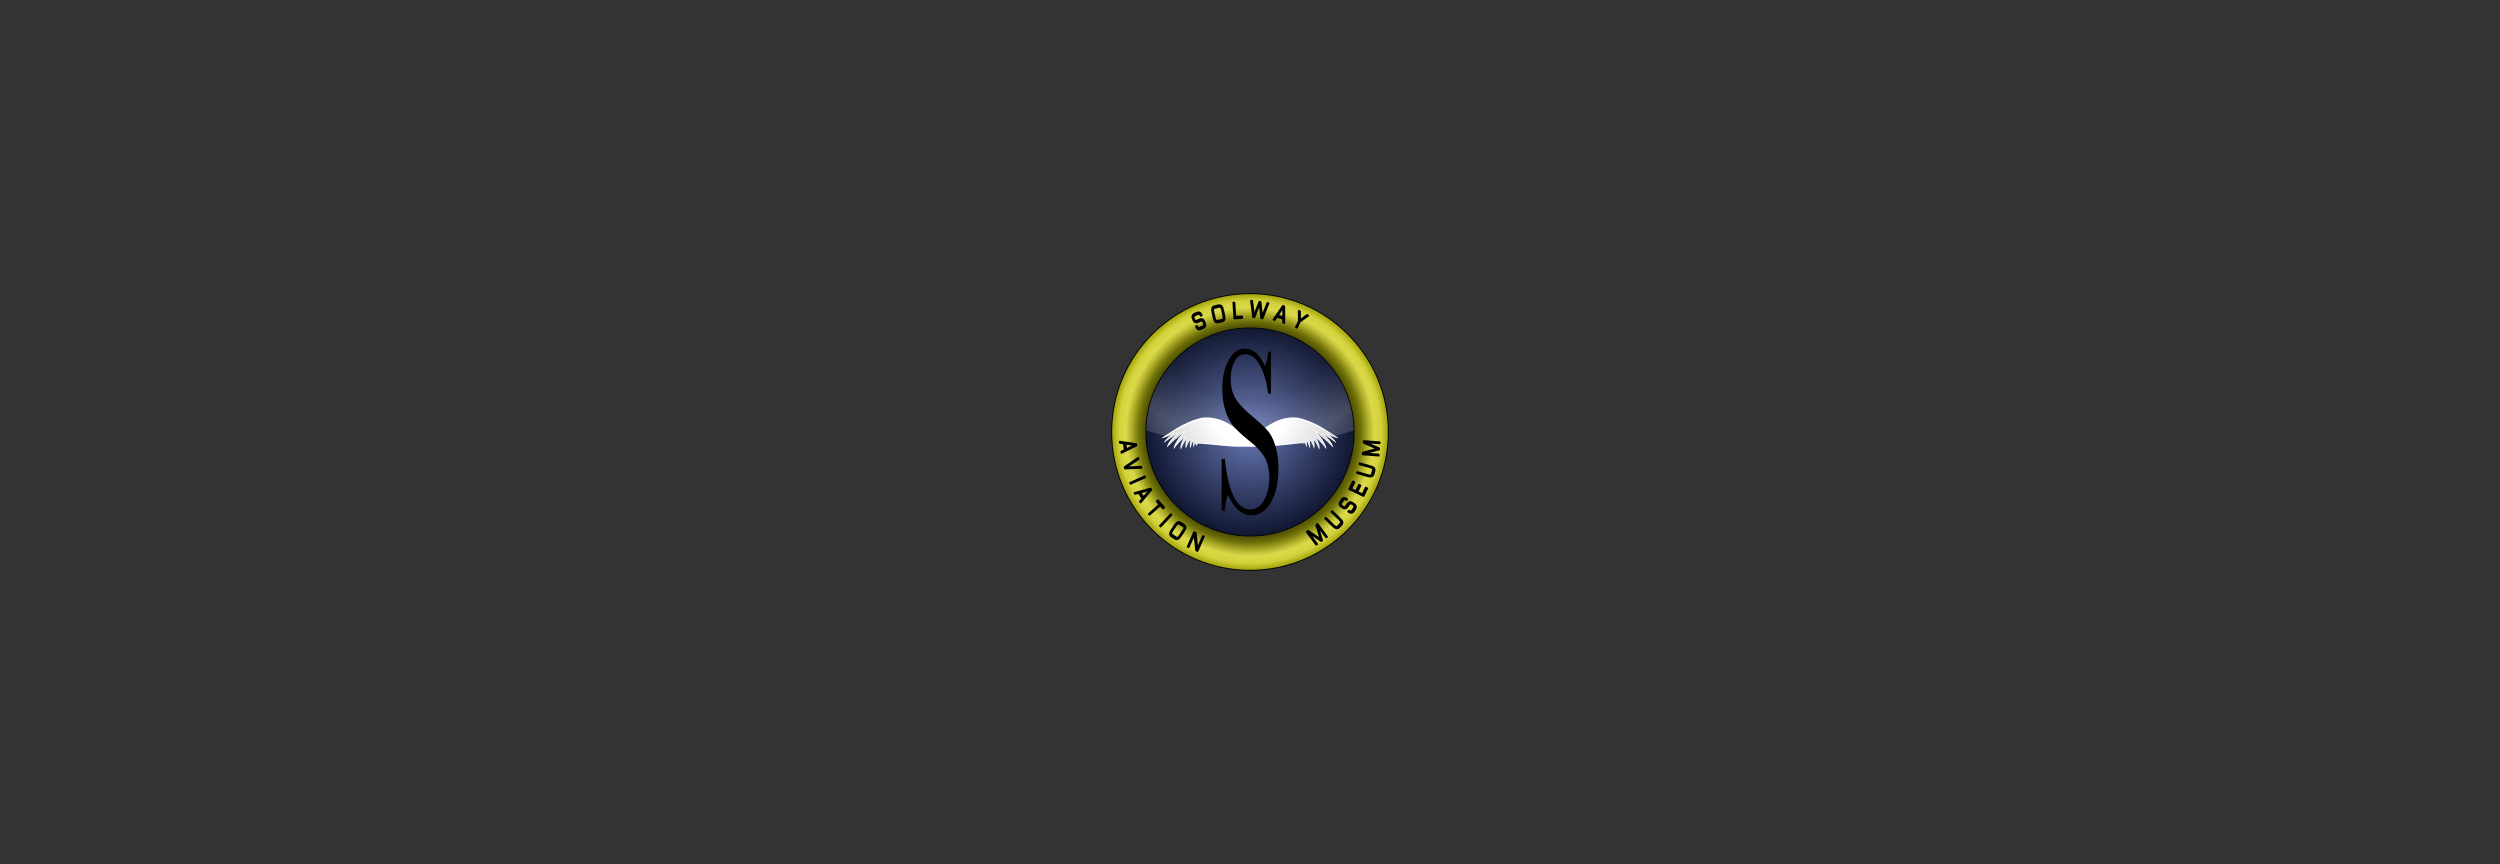 <svg width="100%" height="100%" viewBox="0 0 1360 470" version="1.1" xmlns="http://www.w3.org/2000/svg" xml:space="preserve" style="fill-rule:evenodd;clip-rule:evenodd;stroke-linecap:round;stroke-linejoin:round;stroke-miterlimit:1.5"><rect x="0" y="0" width="1360" height="470" fill="#333333" stroke="none"/><circle cx="101.186" cy="74.803" r="9.451" style="fill:url(#_Radial1)" id="base-blue" transform="matrix(6.182,0,0,6.182,54.425,-227.463)"/><path d="M88.412 97.485C92.421 100.263 100 107.679 100 107.679v4.335s-5.391.107-10.302 0c-5.555-.121-13.814-1.041-18.19-1.488-2.44-.249-10.549-.882-10.549-.882-.521.026-1.298.223-1.401 1.765-.379.211-1.185-1.879-1.271-2.034-.353-.633-1.055 3.048-1.055 3.048-.585-.377-.652-2.787-.397-4.917-1.105 1.642-2.546 6.112-2.192 6.084-.66-1.308-.594-4.769-.044-6.906-1.852 2.46-2.639 4.563-3.471 6.834-.543-1.616-.345-4.586.342-6.934-2.382 2.989-3.032 5.127-4.229 7.699-.757-2.483.622-6.421 2.681-9.303-4.203 3.796-5.796 5.819-7.969 8.832-.676-1.425 2.162-7.151 7.29-12.591-5.54 4.291-13.011 11.369-12.354 11.516-.734-2.13 3.587-7.413 7.352-10.396-4.808 3.005-6.698 4.441-9.815 6.705-.314-.505 2.5-3.906 6.058-6.509-3.06 1.914-7.983 3.442-7.939 2.909 0 0 10.87-7.334 16.085-9.989 4.587-2.336 9.903-4.476 14.336-5.394 3.723-.77 9.051-.23 12.98.945 4.248 1.271 8.618 3.809 12.466 6.477Z" style="fill:#fff" transform="matrix(0.713,0,0,0.713,608.652,163.108)" id="wing-left"/><path d="M88.412 97.485c4.009 2.778 13.175 10.197 13.175 10.197v4.838s-6.876.163-11.784-.037c-5.978-.243-13.602-1.268-17.972-1.77-3.4-.39-10.872-1.069-10.872-1.069-.521.026-1.721.249-1.824 1.791-.379.21-.762-1.905-.848-2.06-.353-.633-1.525 2.555-1.525 2.555-.44-1.071.104-2.936.086-5.226-1.105 1.641-2.947 6.147-2.592 6.119-.66-1.308 0-4.66.55-6.796-2.209 1.58-3.551 4.19-4.161 7.006-.153-2.959.37-5.435 1.058-7.783-2.383 2.99-3.796 6.232-4.994 8.803.533-4.278 2.302-7.459 3.766-10.21-4.587 2.642-7.406 6.239-8.929 9.693.217-2.36 6.064-10.424 8.859-14.269-6.402 3.997-14.646 12.816-13.989 12.963 1.372-3.506 6.067-8.517 9.045-11.63-4.808 3.005-8.075 5.452-11.192 7.717 1.022-1.473 4.503-4.446 7.915-7.717-3.271 1.425-9.203 4.958-9.159 4.424 0 0 10.39-6.912 15.605-9.567 4.587-2.336 9.903-4.476 14.336-5.394 3.723-.77 9.051-.23 12.98.945 4.248 1.271 8.618 3.809 12.466 6.477Z" style="fill:url(#_Linear2)" transform="matrix(0.682,0,0,0.632,610.754,171.432)" id="wing-left-shadow"/><path d="M88.412 97.485C92.421 100.263 100 107.679 100 107.679v4.335s-5.391.107-10.302 0c-5.555-.121-13.814-1.041-18.19-1.488-4.077-.417-11.137-1.463-13.221-1.151-.717.108-1.055 3.048-1.055 3.048-.585-.377-.652-2.787-.397-4.917-1.105 1.642-2.546 6.112-2.192 6.084-.66-1.308-.594-4.769-.044-6.906-1.852 2.46-2.639 4.563-3.471 6.834-.543-1.616-.345-4.586.342-6.934-2.382 2.989-3.032 5.127-4.229 7.699-.757-2.483.622-6.421 2.681-9.303-4.203 3.796-5.796 5.819-7.969 8.832-.676-1.425 2.162-7.151 7.29-12.591-5.54 4.291-13.011 11.369-12.354 11.516-.734-2.13 3.587-7.413 7.352-10.396-4.808 3.005-6.698 4.441-9.815 6.705-.314-.505 2.5-3.906 6.058-6.509-3.06 1.914-7.983 3.442-7.939 2.909 0 0 10.87-7.334 16.085-9.989 4.587-2.336 9.903-4.476 14.336-5.394 3.723-.77 9.051-.23 12.98.945 4.248 1.271 8.618 3.809 12.466 6.477Z" style="fill:#fff" transform="matrix(-0.713,0,0,0.713,751.348,163.108)" id="wing-right"/><path d="M88.412 97.485c4.009 2.778 13.175 10.197 13.175 10.197v4.838s-6.876.163-11.784-.037c-5.978-.243-13.602-1.268-17.972-1.77-3.4-.39-10.872-1.069-10.872-1.069-.521.026-1.721.249-1.824 1.791-.379.21-.762-1.905-.848-2.06-.353-.633-1.525 2.555-1.525 2.555-.44-1.071.104-2.936.086-5.226-1.105 1.641-2.947 6.147-2.592 6.119-.66-1.308 0-4.66.55-6.796-2.209 1.58-3.551 4.19-4.161 7.006-.153-2.959.37-5.435 1.058-7.783-2.383 2.99-3.796 6.232-4.994 8.803.533-4.278 2.302-7.459 3.766-10.21-4.587 2.642-7.406 6.239-8.929 9.693.217-2.36 6.064-10.424 8.859-14.269-6.402 3.997-14.646 12.816-13.989 12.963 1.372-3.506 6.067-8.517 9.045-11.63-4.808 3.005-8.075 5.452-11.192 7.717 1.022-1.473 4.503-4.446 7.915-7.717-3.271 1.425-9.203 4.958-9.159 4.424 0 0 10.39-6.912 15.605-9.567 4.587-2.336 9.903-4.476 14.336-5.394 3.723-.77 9.051-.23 12.98.945 4.248 1.271 8.618 3.809 12.466 6.477Z" style="fill:url(#_Linear3)" transform="matrix(-0.682,0,0,0.632,749.246,171.432)" id="wing-right-shadow"/><path d="M25.889 100c0-40.903 33.208-74.111 74.111-74.111 40.903 0 74.111 33.208 74.111 74.111-49.083 16.194-98.491 16.118-148.222 0Z" style="fill:url(#_Radial4)" transform="matrix(0.77,0,0,0.756,603.003,158.37)" id="base-blue-highlight"/><g id="outline-yellow"><path d="M100 2.594c53.76 0 97.406 43.646 97.406 97.406 0 53.76-43.646 97.406-97.406 97.406-53.76 0-97.406-43.646-97.406-97.406C2.594 46.24 46.24 2.594 100 2.594Zm0 23.445c-40.82 0-73.961 33.141-73.961 73.961S59.18 173.961 100 173.961 173.961 140.82 173.961 100 140.82 26.039 100 26.039Z" style="fill:none;stroke:#000;stroke-width:1.3px" transform="matrix(0.77,0,0,0.77,603.003,158.003)"/><path d="M100 2.594c53.76 0 97.406 43.646 97.406 97.406 0 53.76-43.646 97.406-97.406 97.406-53.76 0-97.406-43.646-97.406-97.406C2.594 46.24 46.24 2.594 100 2.594Zm0 23.445c-40.82 0-73.961 33.141-73.961 73.961S59.18 173.961 100 173.961 173.961 140.82 173.961 100 140.82 26.039 100 26.039Z" style="fill:url(#_Radial5)" transform="matrix(0.77,0,0,0.77,603.003,158.003)"/></g><path d="M100 2.594c53.76 0 97.406 43.646 97.406 97.406 0 53.76-43.646 97.406-97.406 97.406-53.76 0-97.406-43.646-97.406-97.406C2.594 46.24 46.24 2.594 100 2.594Zm0 23.445c-40.82 0-73.961 33.141-73.961 73.961S59.18 173.961 100 173.961 173.961 140.82 173.961 100 140.82 26.039 100 26.039Z" style="fill:url(#_Radial6)" transform="matrix(0.769,0,0,0.77,603.135,158.003)" id="outline-yellow-shadow"/><path d="M97.51 66.642a.58.58 0 0 1 .104-.033.255.255 0 0 1 .082-.002.15.15 0 0 1 .064.025.24.24 0 0 1 .052.049c.015.02.03.043.043.071.013.027.027.056.04.089a.651.651 0 0 1 .049.178.244.244 0 0 1-.006.077.196.196 0 0 1-.032.069.268.268 0 0 1-.064.061.488.488 0 0 1-.1.053l-.095.039a.52.52 0 0 1-.097.032.266.266 0 0 1-.078.005.176.176 0 0 1-.118-.064.359.359 0 0 1-.047-.067.97.97 0 0 1-.042-.09l.071-.029a.412.412 0 0 0 .051.094.107.107 0 0 0 .054.04.119.119 0 0 0 .067-.002.76.76 0 0 0 .092-.033l.095-.039a.407.407 0 0 0 .099-.054.149.149 0 0 0 .051-.063.135.135 0 0 0 .008-.078.634.634 0 0 0-.075-.191.124.124 0 0 0-.052-.048.114.114 0 0 0-.07-.008.464.464 0 0 0-.1.03l-.098.041a.661.661 0 0 1-.116.037.281.281 0 0 1-.089.006.151.151 0 0 1-.068-.021.209.209 0 0 1-.053-.046.344.344 0 0 1-.043-.068 1.163 1.163 0 0 1-.072-.177.255.255 0 0 1-.004-.157.185.185 0 0 1 .038-.068.32.32 0 0 1 .072-.061.657.657 0 0 1 .11-.056l.071-.03a.628.628 0 0 1 .097-.031.27.27 0 0 1 .078-.006.184.184 0 0 1 .118.062.673.673 0 0 1 .088.156l-.071.03a.415.415 0 0 0-.05-.094.107.107 0 0 0-.054-.04.122.122 0 0 0-.068.002.76.76 0 0 0-.092.033l-.071.029a.66.66 0 0 0-.114.058.184.184 0 0 0-.06.062.133.133 0 0 0-.012.075.574.574 0 0 0 .057.159.188.188 0 0 0 .03.044.115.115 0 0 0 .037.025.135.135 0 0 0 .048.007.279.279 0 0 0 .063-.011.7.7 0 0 0 .084-.031l.098-.04Z" style="fill-rule:nonzero;stroke:#000;stroke-width:.13px;stroke-linecap:butt;stroke-miterlimit:2" transform="matrix(7.489,0,0,7.489,-77.807,-325.216)" id="S"/><path d="M98.874 65.608c.046-.01.086-.013.12-.01a.201.201 0 0 1 .089.031c.025.017.046.04.064.07.019.03.035.066.05.109.014.042.028.091.041.145l.042.183.038.182c.012.055.019.105.024.15a.596.596 0 0 1 .001.119.218.218 0 0 1-.03.091.182.182 0 0 1-.067.065.388.388 0 0 1-.113.042l-.227.05a.37.37 0 0 1-.12.009.189.189 0 0 1-.154-.1.62.62 0 0 1-.049-.109 1.248 1.248 0 0 1-.041-.146 15.479 15.479 0 0 1-.081-.365 1.442 1.442 0 0 1-.023-.149.538.538 0 0 1-.001-.12.218.218 0 0 1 .03-.091.19.19 0 0 1 .067-.065.389.389 0 0 1 .113-.041l.227-.05Zm.233 1.059a.497.497 0 0 0 .083-.024.126.126 0 0 0 .052-.035.12.12 0 0 0 .024-.056.373.373 0 0 0-.001-.088 1.307 1.307 0 0 0-.022-.13 9.234 9.234 0 0 0-.08-.364 1.803 1.803 0 0 0-.034-.127.379.379 0 0 0-.037-.08.104.104 0 0 0-.045-.041.129.129 0 0 0-.061-.01.582.582 0 0 0-.086.014l-.227.05a.47.47 0 0 0-.083.024.111.111 0 0 0-.052.035.1.1 0 0 0-.024.056.319.319 0 0 0 .001.087c.004.036.011.079.021.13l.04.182a6.822 6.822 0 0 0 .075.309.412.412 0 0 0 .036.08.116.116 0 0 0 .045.041.135.135 0 0 0 .062.01.547.547 0 0 0 .086-.013l.227-.05Z" style="fill-rule:nonzero;stroke:#000;stroke-width:.13px;stroke-linecap:butt;stroke-miterlimit:2" transform="matrix(7.489,0,0,7.489,-77.807,-325.216)" id="O"/><path d="m100.053 66.563-.073-1.154.077-.005.066 1.034.488-.031.008.12-.566.036Z" style="fill-rule:nonzero;stroke:#000;stroke-width:.13px;stroke-linecap:butt;stroke-miterlimit:2" transform="matrix(7.489,0,0,7.489,-77.807,-325.216)" id="L"/><path d="m101.868 65.356.089.012.108 1.061.383-.994.089.012-.437 1.108-.102-.014-.105-1.036-.38.97-.102-.014-.149-1.188.089.012.127 1.063.39-.992Z" style="fill-rule:nonzero;stroke:#000;stroke-width:.13px;stroke-linecap:butt;stroke-miterlimit:2" transform="matrix(7.489,0,0,7.489,-77.807,-325.216)" id="W"/><path d="m103.6 66.587-.467-.145-.153.23-.086-.027.688-.997.098.031.001 1.211-.086-.027.005-.276Zm-.001-.126.003-.706-.397.583.394.123Z" style="fill-rule:nonzero;stroke:#000;stroke-width:.13px;stroke-linecap:butt;stroke-miterlimit:2" transform="matrix(7.489,0,0,7.489,-77.807,-325.216)" id="A"/><path d="m104.729 66.005.092.047v.633l.507-.379.092.046-.614.447-.216.431-.069-.035.216-.431-.008-.759Z" style="fill-rule:nonzero;stroke:#000;stroke-width:.13px;stroke-linecap:butt;stroke-miterlimit:2" transform="matrix(7.489,0,0,7.489,-77.807,-325.216)" id="Y"/><path d="m92.092 76.116-.076-.483-.274-.035-.014-.089 1.198.175.016.102-1.085.537-.015-.089.25-.118Zm.113-.057.634-.309-.698-.098.064.407Z" style="fill-rule:nonzero;stroke:#000;stroke-width:.13px;stroke-linecap:butt;stroke-miterlimit:2" transform="matrix(7.489,0,0,7.489,-77.807,-325.216)" id="A1"/><path d="m93.283 77.33.029.085-1.204.043-.032-.098.995-.679.028.086-.915.612 1.099-.049Z" style="fill-rule:nonzero;stroke:#000;stroke-width:.13px;stroke-linecap:butt;stroke-miterlimit:2" transform="matrix(7.489,0,0,7.489,-77.807,-325.216)" id="V"/><path d="m93.542 78.029.031.071-1.057.468-.032-.07 1.058-.469Z" style="fill-rule:nonzero;stroke:#000;stroke-width:.13px;stroke-linecap:butt;stroke-miterlimit:2" transform="matrix(7.489,0,0,7.489,-77.807,-325.216)" id="I"/><path d="m93.377 79.643-.264-.411-.265.078-.048-.076 1.168-.322.055.087-.778.928-.049-.076.181-.208Zm.081-.098.456-.538-.679.192.223.346Z" style="fill-rule:nonzero;stroke:#000;stroke-width:.13px;stroke-linecap:butt;stroke-miterlimit:2" transform="matrix(7.489,0,0,7.489,-77.807,-325.216)" id="A2"/><path d="m94.962 80.283-.091.08-.204-.232-.777.685-.051-.058.777-.685-.204-.232.09-.079.46.521Z" style="fill-rule:nonzero;stroke:#000;stroke-width:.13px;stroke-linecap:butt;stroke-miterlimit:2" transform="matrix(7.489,0,0,7.489,-77.807,-325.216)" id="T"/><path d="m95.432 80.776.056.053-.788.846-.057-.053.789-.846Z" style="fill-rule:nonzero;stroke:#000;stroke-width:.13px;stroke-linecap:butt;stroke-miterlimit:2" transform="matrix(7.489,0,0,7.489,-77.807,-325.216)" id="I1"/><path d="M96.373 81.533c.039.027.07.053.09.08a.2.2 0 0 1 .04.085.227.227 0 0 1-.006.096.613.613 0 0 1-.044.11 4.987 4.987 0 0 1-.179.287 9.697 9.697 0 0 1-.105.155 1.8 1.8 0 0 1-.092.121.546.546 0 0 1-.085.083.23.23 0 0 1-.086.042.201.201 0 0 1-.094-.004.38.38 0 0 1-.108-.053l-.193-.129a.379.379 0 0 1-.09-.079.206.206 0 0 1-.04-.085.227.227 0 0 1 .006-.096.592.592 0 0 1 .044-.111c.02-.04.046-.083.077-.131l.102-.156.105-.154c.032-.047.062-.087.092-.121a.546.546 0 0 1 .085-.083.222.222 0 0 1 .086-.042.189.189 0 0 1 .094.004.377.377 0 0 1 .108.052l.193.129Zm-.602.902a.435.435 0 0 0 .075.043c.022.01.042.015.061.014a.113.113 0 0 0 .057-.022.35.35 0 0 0 .063-.061 8.755 8.755 0 0 0 .183-.26l.102-.156c.029-.044.051-.081.068-.113a.382.382 0 0 0 .032-.081.114.114 0 0 0-.001-.061.13.13 0 0 0-.036-.052.511.511 0 0 0-.069-.052l-.193-.129a.673.673 0 0 0-.075-.044.13.13 0 0 0-.061-.013.105.105 0 0 0-.057.022.318.318 0 0 0-.063.061 1.412 1.412 0 0 0-.078.106l-.105.154-.102.156a1.534 1.534 0 0 0-.068.113.382.382 0 0 0-.032.081.105.105 0 0 0 .001.061.13.13 0 0 0 .036.051c.017.017.04.034.069.053l.193.129Z" style="fill-rule:nonzero;stroke:#000;stroke-width:.13px;stroke-linecap:butt;stroke-miterlimit:2" transform="matrix(7.489,0,0,7.489,-77.807,-325.216)" id="O1"/><path d="m96.731 83.17-.07-.031.465-1.059.124.055.111 1.154.408-.926.07.031-.465 1.059-.094-.042-.132-1.189-.417.948Z" style="fill-rule:nonzero;stroke:#000;stroke-width:.13px;stroke-linecap:butt;stroke-miterlimit:2" transform="matrix(7.489,0,0,7.489,-77.807,-325.216)" id="N"/><path d="m105.435 82.095.629.853-.062.046-.686-.931.103-.076.891.6-.311-1.028.099-.073.686.931-.062.046-.62-.841.325 1.058-.063.047-.929-.632Z" style="fill-rule:nonzero;stroke:#000;stroke-width:.13px;stroke-linecap:butt;stroke-miterlimit:2" transform="matrix(7.489,0,0,7.489,-77.807,-325.216)" id="M"/><path d="m107.161 80.554.416.401.134.131c.04.04.074.077.103.112.028.034.05.067.066.098a.217.217 0 0 1 .026.092.18.18 0 0 1-.02.092.355.355 0 0 1-.071.097l-.126.13a.376.376 0 0 1-.094.075.179.179 0 0 1-.091.023.218.218 0 0 1-.093-.022.625.625 0 0 1-.101-.063 1.48 1.48 0 0 1-.115-.098l-.136-.129-.416-.401.054-.056.416.401.135.129c.038.035.071.064.099.086a.352.352 0 0 0 .074.047.113.113 0 0 0 .061.009.132.132 0 0 0 .057-.026.61.61 0 0 0 .064-.058l.125-.131a.428.428 0 0 0 .056-.066.12.12 0 0 0 .024-.058.115.115 0 0 0-.011-.059.344.344 0 0 0-.049-.073 1.209 1.209 0 0 0-.09-.096l-.134-.13-.417-.401.054-.056Z" style="fill-rule:nonzero;stroke:#000;stroke-width:.13px;stroke-linecap:butt;stroke-miterlimit:2" transform="matrix(7.489,0,0,7.489,-77.807,-325.216)" id="U"/><path d="M108.264 80.039a.575.575 0 0 1 .07-.084.248.248 0 0 1 .068-.046.158.158 0 0 1 .067-.014.256.256 0 0 1 .07.014c.024.008.049.02.074.036a1.242 1.242 0 0 1 .161.114c.024.02.043.041.06.063a.212.212 0 0 1 .046.143.27.27 0 0 1-.021.086.473.473 0 0 1-.055.098l-.058.085a.56.56 0 0 1-.065.079.286.286 0 0 1-.063.047.198.198 0 0 1-.065.018.21.21 0 0 1-.069-.008.385.385 0 0 1-.075-.031.82.82 0 0 1-.084-.053l.044-.063a.46.46 0 0 0 .093.052c.025.008.047.01.067.004a.13.13 0 0 0 .056-.038c.017-.02.037-.046.059-.077l.059-.085a.499.499 0 0 0 .054-.099.164.164 0 0 0 .009-.08.15.15 0 0 0-.035-.07.522.522 0 0 0-.167-.12.123.123 0 0 0-.07-.013.117.117 0 0 0-.063.031.418.418 0 0 0-.068.08l-.061.087a.616.616 0 0 1-.077.094.297.297 0 0 1-.071.054.163.163 0 0 1-.069.019.217.217 0 0 1-.07-.011.325.325 0 0 1-.072-.033 1.698 1.698 0 0 1-.079-.051.882.882 0 0 1-.078-.06.357.357 0 0 1-.056-.062.202.202 0 0 1-.037-.145.35.35 0 0 1 .027-.09.845.845 0 0 1 .062-.107l.044-.063a.56.56 0 0 1 .065-.079.24.24 0 0 1 .063-.047.168.168 0 0 1 .064-.019.202.202 0 0 1 .068.007.385.385 0 0 1 .075.031.946.946 0 0 1 .084.053l-.044.063a.416.416 0 0 0-.093-.052.105.105 0 0 0-.067-.004.13.13 0 0 0-.056.038.773.773 0 0 0-.06.078l-.044.063a.72.72 0 0 0-.064.11.172.172 0 0 0-.016.085.125.125 0 0 0 .03.07.415.415 0 0 0 .077.067.85.85 0 0 0 .057.036.22.22 0 0 0 .049.02.11.11 0 0 0 .044.001.131.131 0 0 0 .044-.02.234.234 0 0 0 .047-.044.663.663 0 0 0 .054-.07l.061-.088Z" style="fill-rule:nonzero;stroke:#000;stroke-width:.13px;stroke-linecap:butt;stroke-miterlimit:2" transform="matrix(7.489,0,0,7.489,-77.807,-325.216)" id="S1"/><path d="m109.439 79.456-1.044-.5.267-.557.109.052-.234.488.348.166.222-.464.109.052-.222.464.369.177.234-.488.108.052-.266.558Z" style="fill-rule:nonzero;stroke:#000;stroke-width:.13px;stroke-linecap:butt;stroke-miterlimit:2" transform="matrix(7.489,0,0,7.489,-77.807,-325.216)" id="E"/><path d="m109.166 77.074.556.158.18.052c.053.017.101.034.143.051a.569.569 0 0 1 .105.056.197.197 0 0 1 .091.159.366.366 0 0 1-.017.119l-.049.174a.363.363 0 0 1-.049.11.206.206 0 0 1-.068.064.228.228 0 0 1-.093.024.566.566 0 0 1-.119-.008 1.57 1.57 0 0 1-.148-.033l-.18-.05-.556-.158.021-.075.556.159.18.05c.05.013.092.023.128.029a.36.36 0 0 0 .087.007.11.11 0 0 0 .096-.07.683.683 0 0 0 .029-.082l.049-.174a.516.516 0 0 0 .019-.085.136.136 0 0 0-.007-.062.107.107 0 0 0-.038-.048.407.407 0 0 0-.077-.041 1.633 1.633 0 0 0-.125-.042l-.179-.052-.556-.158.021-.074Z" style="fill-rule:nonzero;stroke:#000;stroke-width:.13px;stroke-linecap:butt;stroke-miterlimit:2" transform="matrix(7.489,0,0,7.489,-77.807,-325.216)" id="U1"/><path d="m109.481 76.363 1.057.082-.006.077-1.153-.09.01-.128 1.037-.28-.981-.438.01-.122 1.153.09-.006.077-1.041-.082 1.013.447-.007.078-1.086.289Z" style="fill-rule:nonzero;stroke:#000;stroke-width:.13px;stroke-linecap:butt;stroke-miterlimit:2" transform="matrix(7.489,0,0,7.489,-77.807,-325.216)" id="M1"/><path d="M87.365 103.542V88.213h1.757c1.993 9.985 6.715 14.977 14.168 14.977 3.352 0 5.948-.955 7.788-2.865 1.839-1.91 2.759-4.049 2.759-6.416 0-2.391-.808-4.395-2.425-6.012-1.618-1.594-4.571-3.305-8.86-5.133-3.82-1.64-6.703-3.076-8.648-4.306-1.946-1.231-3.463-2.831-4.553-4.799a12.796 12.796 0 0 1-1.635-6.293c0-3.399 1.178-6.229 3.533-8.49 2.356-2.262 5.338-3.393 8.948-3.393 2.015 0 3.914.328 5.695.984 1.781.657 3.609 2.016 5.484 4.078 1.078-1.289 1.688-2.683 1.828-4.183h1.547v12.48h-1.547c-.89-3.632-2.466-6.492-4.728-8.578-2.262-2.086-4.881-3.129-7.857-3.129-2.836 0-4.916.768-6.241 2.303-1.324 1.535-1.986 3.217-1.986 5.045 0 2.203.832 4.066 2.496 5.59 1.641 1.547 4.606 3.281 8.895 5.203 4.101 1.828 7.084 3.299 8.947 4.412 1.863 1.113 3.357 2.654 4.482 4.623 1.125 1.969 1.688 4.242 1.688 6.82 0 4.079-1.36 7.395-4.078 9.95-2.719 2.554-6.352 3.832-10.899 3.832-5.226 0-9.586-2.004-13.078-6.012-.773 1.101-1.348 2.648-1.723 4.641h-1.757Z" style="fill-rule:nonzero" transform="matrix(0.979,0,0,1.833,579.046,87.973)" id="single-s"/><defs><radialGradient id="_Radial1" cx="0" cy="0" r="1" gradientUnits="userSpaceOnUse" gradientTransform="matrix(9.451,7.24924e-15,-7.24924e-15,9.451,101.186,74.803)"><stop offset="0" style="stop-color:#6978b5;stop-opacity:1"/><stop offset="1" style="stop-color:#0d142d;stop-opacity:1"/></radialGradient><radialGradient id="_Radial4" cx="0" cy="0" r="1" gradientUnits="userSpaceOnUse" gradientTransform="matrix(8.26292e-15,-137.478,165.641,1.03331e-14,100,25.889)"><stop offset="0" style="stop-color:white;stop-opacity:0"/><stop offset="0.38" style="stop-color:white;stop-opacity:.03"/><stop offset="0.5" style="stop-color:white;stop-opacity:.11"/><stop offset="0.6" style="stop-color:white;stop-opacity:.2"/><stop offset="1" style="stop-color:white;stop-opacity:0"/></radialGradient><radialGradient id="_Radial5" cx="0" cy="0" r="1" gradientUnits="userSpaceOnUse" gradientTransform="matrix(97.406,0,0,97.406,100,100)"><stop offset="0" style="stop-color:black;stop-opacity:1"/><stop offset="0.51" style="stop-color:#191902;stop-opacity:1"/><stop offset="0.8" style="stop-color:#a1a30a;stop-opacity:1"/><stop offset="0.9" style="stop-color:#f6f452;stop-opacity:1"/><stop offset="0.95" style="stop-color:#dfde3f;stop-opacity:1"/><stop offset="1" style="stop-color:#a1a30a;stop-opacity:1"/></radialGradient><radialGradient id="_Radial6" cx="0" cy="0" r="1" gradientUnits="userSpaceOnUse" gradientTransform="matrix(97.406,0,0,97.406,100,100)"><stop offset="0" style="stop-color:black;stop-opacity:0"/><stop offset="0.7" style="stop-color:black;stop-opacity:.6"/><stop offset="0.86" style="stop-color:black;stop-opacity:.16"/><stop offset="1" style="stop-color:black;stop-opacity:0"/></radialGradient><linearGradient id="_Linear2" x1="0" y1="0" x2="1" y2="0" gradientUnits="userSpaceOnUse" gradientTransform="matrix(31.432,-23.069,7.224,11.453,40.834,114.243)"><stop offset="0" style="stop-color:#ccc;stop-opacity:1"/><stop offset="1" style="stop-color:#ccc;stop-opacity:0"/></linearGradient><linearGradient id="_Linear3" x1="0" y1="0" x2="1" y2="0" gradientUnits="userSpaceOnUse" gradientTransform="matrix(31.432,-23.069,7.224,11.453,40.834,114.243)"><stop offset="0" style="stop-color:#ccc;stop-opacity:1"/><stop offset="1" style="stop-color:#ccc;stop-opacity:0"/></linearGradient></defs></svg>